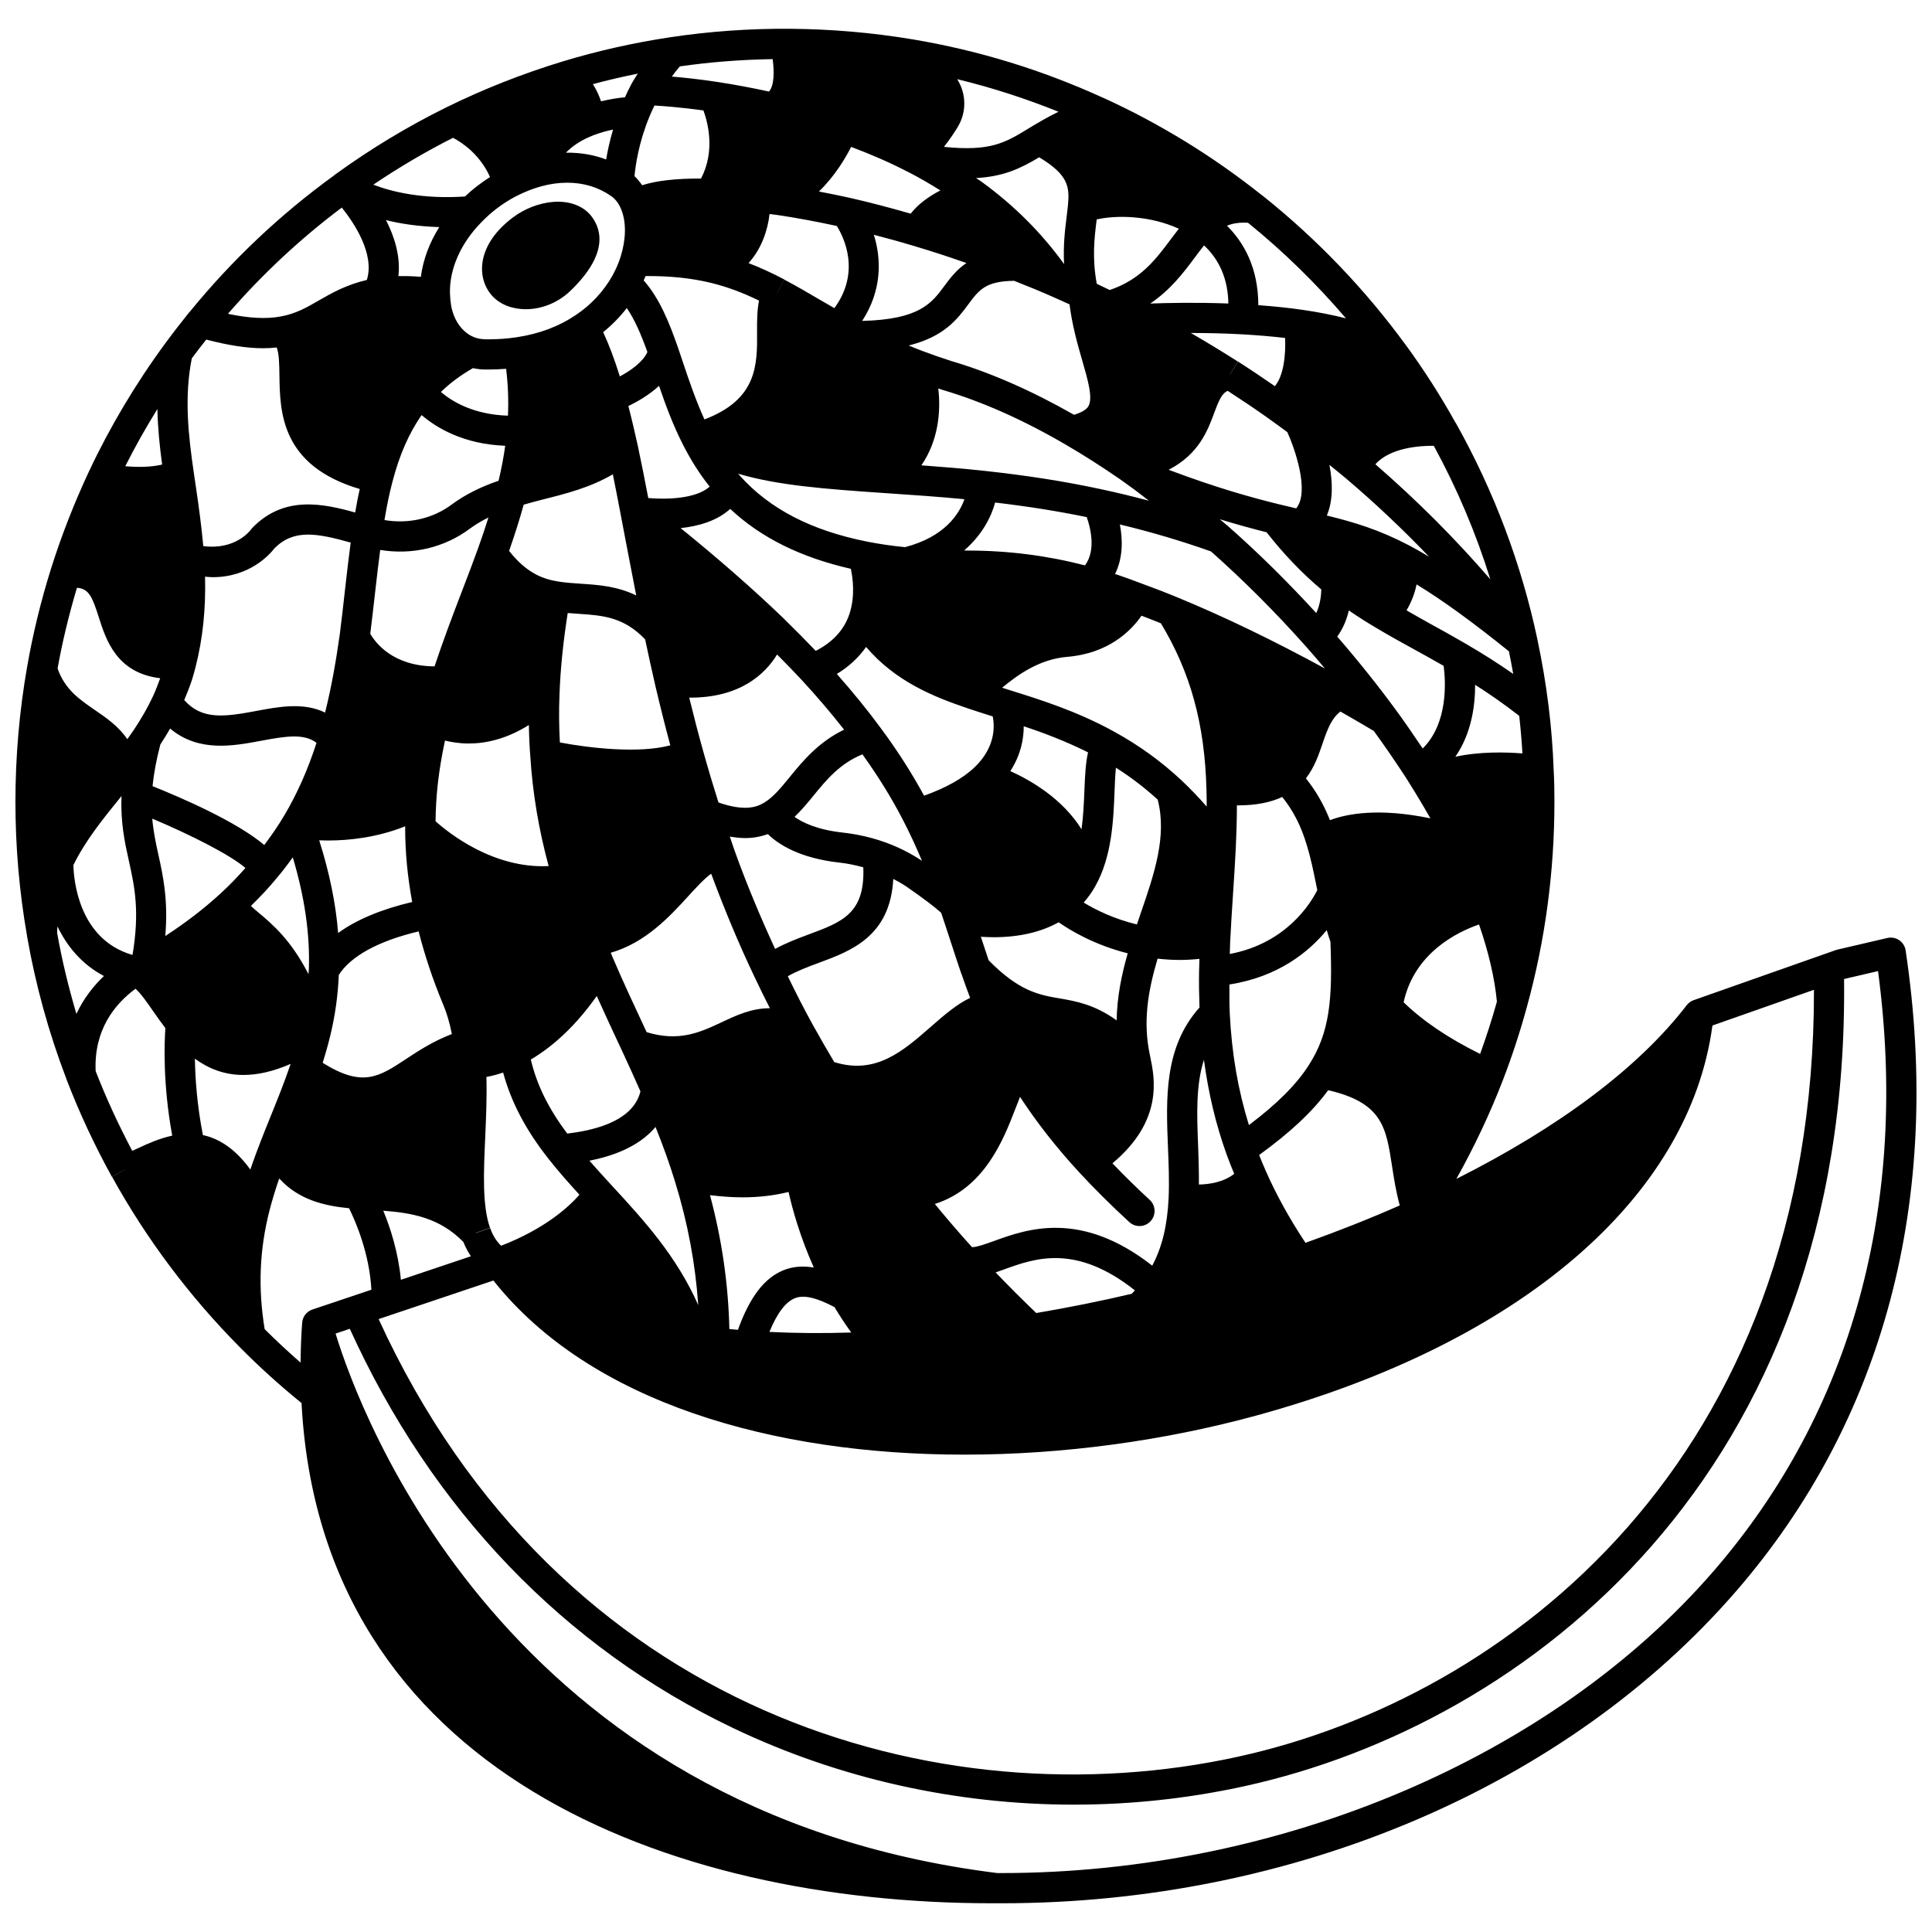 <?xml version="1.0" encoding="UTF-8"?>
<!-- Uploaded to: ICON Repo, www.svgrepo.com, Generator: ICON Repo Mixer Tools -->
<svg width="800px" height="800px" version="1.1" viewBox="144 144 512 512" xmlns="http://www.w3.org/2000/svg">
 <defs>
  <clipPath id="a">
   <path d="m148.09 151h503.81v498h-503.81z"/>
  </clipPath>
 </defs>
 <path d="m282.13 225.9c0.406 0.031 0.812 0.047 1.219 0.047 4.25 0 8.578-1.762 11.789-4.848 9.824-9.445 8.5-15.934 5.66-19.715-0.004-0.008-0.012-0.012-0.016-0.02-2.148-2.832-5.945-4.234-10.348-3.844-3.668 0.32-7.519 1.836-10.555 4.144-9.254 6.969-9.609 15.27-6.031 20.027 1.82 2.43 4.762 3.918 8.281 4.207z"/>
 <g clip-path="url(#a)">
  <path d="m649.02 395.88c-0.168-1.105-0.785-2.086-1.707-2.715-0.926-0.633-2.066-0.84-3.156-0.586l-13.234 3.078c-0.152 0.035-0.297 0.078-0.445 0.133l-37.645 13.266c-0.73 0.258-1.371 0.723-1.844 1.336-12.637 16.453-33.594 32.23-61.035 46.027 4.731-8.488 8.883-17.234 12.32-26.16 2.418-6.254 4.562-12.793 6.363-19.41 4.848-17.562 7.301-35.852 7.301-54.363 0-2.879-0.043-5.715-0.203-8.461-0.199-5.652-0.652-11.355-1.348-16.941-0.719-5.793-1.691-11.609-2.891-17.277-0.012-0.082-0.027-0.168-0.043-0.25-4.262-20.098-11.512-39.363-21.539-57.262-0.078-0.145-0.168-0.285-0.266-0.414-3.824-6.887-8.188-13.715-12.984-20.301-0.039-0.055-0.09-0.113-0.137-0.172-10.742-14.699-23.426-27.949-37.707-39.383-0.113-0.09-0.23-0.172-0.352-0.25-12.91-10.297-27.012-18.965-41.906-25.773-0.109-0.047-0.219-0.094-0.332-0.133-16.07-7.34-33.016-12.539-50.383-15.445-21.422-3.57-43.398-3.707-64.391-0.531-9.695 1.477-19.207 3.613-28.27 6.367-10.746 3.266-21.172 7.387-30.996 12.234-10.184 5.031-20.027 10.984-29.262 17.68-0.031 0.023-0.062 0.043-0.098 0.066-0.016 0.012-0.035 0.023-0.051 0.035-0.133 0.098-0.25 0.199-0.371 0.309-14.148 10.254-26.949 22.355-38.07 35.988-0.129 0.125-0.246 0.25-0.359 0.395-2.074 2.602-4.141 5.246-6.129 7.957-7.887 10.719-14.719 22.191-20.316 34.102-3.945 8.449-7.32 17.105-10.027 25.727-2.68 8.535-4.801 17.277-6.32 25.977-2.055 11.723-3.098 23.75-3.098 35.762 0 11.883 1.027 23.793 3.055 35.391 0.012 0.109 0.027 0.215 0.043 0.324 2.25 12.852 5.731 25.473 10.336 37.523 0.031 0.113 0.066 0.219 0.109 0.328 3.344 8.715 7.391 17.398 12.023 25.809l3.523-1.941v0.023l-3.477 1.922c9.113 16.484 20.488 31.66 33.801 45.094 5.219 5.293 10.742 10.262 16.41 14.859 5.094 97.707 97.367 132.56 182.88 132.56h2.754c76.992 0 149.62-30.844 194.53-82.684 39.246-45.293 54.781-104.02 44.938-169.82zm-176.71 213.62c-79.523 17.527-180.27-11.711-227.97-115.93l30.414-10.219c25.68 32.371 74.172 46.145 124.79 46.145 26.23 0 53.008-3.688 77.449-10.375 69.766-19.098 114.66-57.605 120.82-103.35l26.906-9.465c0.188 124.94-81.48 187.55-152.41 203.19zm-245.52-118.46c-1.527 0.512-2.594 1.891-2.715 3.5-0.262 3.551-0.383 7.078-0.418 10.57-3.25-2.844-6.438-5.789-9.52-8.875-1.762-10.84-1.398-20.844 1.25-31.32 0.77-2.992 1.672-5.883 2.606-8.609 5.172 5.688 11.98 7.246 18.508 7.891 1.738 3.504 5.387 11.887 5.926 21.59zm-62.539-78.344c-2.086-7.051-3.828-14.223-5.113-21.492 0.004-0.574 0.062-1.129 0.09-1.695 2.481 5.172 6.391 10.027 12.316 13.145-2.688 2.559-5.352 5.863-7.293 10.043zm49.484-176.41c1.246 0 2.434-0.078 3.598-0.199 0.637 1.664 0.68 4.461 0.719 7.398 0.133 9.637 0.359 23.91 21.281 30.105-0.426 1.922-0.824 3.961-1.207 6.223-8.59-2.379-18.848-4.582-27.25 4.07-0.137 0.145-0.297 0.34-0.414 0.504-0.176 0.246-4.106 5.445-12.59 4.328-0.48-5.254-1.172-10.371-1.902-15.305l-0.617-4.191c-1.414-9.688-2.59-19.988-0.516-30.266 1.25-1.688 2.535-3.332 3.824-4.965 5.738 1.504 10.719 2.297 15.074 2.297zm36.508 246.87c-0.707-7.367-2.816-13.824-4.668-18.305 7.688 0.582 14.926 1.879 21.215 8.266 0.559 1.375 1.219 2.648 2.004 3.805zm-86.793-109.9c3.156-6.434 7.738-12.133 12.621-18.133 0.043-0.055 0.094-0.117 0.137-0.172-0.289 7.059 0.852 12.254 1.965 17.27 1.5 6.769 2.883 13.246 0.957 24.789-0.023 0.012-0.051 0.031-0.074 0.043-14.234-4.152-15.52-19.926-15.605-23.797zm137.94-193.46c1.773-0.68 3.508-1.133 5.074-1.453-0.871 2.984-1.469 5.707-1.82 7.922-3.316-1.266-6.914-1.852-10.668-1.805 1.891-1.934 4.34-3.504 7.414-4.664zm14.629-4.68c0.398-0.996 0.887-2.051 1.414-3.148 2.606 0.145 7.156 0.5 12.984 1.297 1.137 3.09 3.211 10.754-0.648 18.051-6.594-0.031-11.82 0.559-15.594 1.773-0.617-0.883-1.281-1.711-2.027-2.406 0.266-2.867 1.102-8.777 3.871-15.566zm163.61 79.391c1.855 1.309 3.684 2.656 5.531 4.019 1.883 4.152 6.016 15.703 2.352 20.195-1.473-0.332-2.988-0.691-4.625-1.098-6.918-1.703-16.289-4.262-29.188-9.125 8.027-4.125 10.387-10.492 12.086-15.086 1.34-3.621 2.07-5.129 3.547-5.848 3.539 2.293 7.004 4.613 10.297 6.941zm-205.73 214.93-3.82 1.336 0.09-0.09 3.688-1.297c-2.082-5.922-1.688-14.742-1.266-24.078 0.23-5.203 0.457-10.543 0.316-15.902 1.277-0.238 2.75-0.598 4.426-1.168 2.133 7.844 6.004 15.227 12.035 22.867 2.574 3.289 5.387 6.434 8.191 9.512-2.754 3.156-9.07 9-20.754 13.516-1.266-1.199-2.231-2.754-2.906-4.695zm-84.809-132.36c7.516 6.324 16.641 4.641 24.223 3.215 6.691-1.258 11.266-1.922 14.566 0.559-2.266 7.016-5.051 13.359-8.543 19.246-1.613 2.738-3.414 5.324-5.305 7.84-7.293-6.188-21.941-12.527-29.609-15.602 0.344-3.414 1.027-7.059 2.07-11.039 0.934-1.445 1.812-2.852 2.598-4.219zm55.668-47.336c8.473 1.391 17.004-0.59 23.777-5.652 1.5-1.105 3.137-2.07 4.914-2.953-0.793 2.516-1.695 5.203-2.769 8.219-1.453 4.023-2.996 8.043-4.551 12.082-2.379 6.199-4.785 12.605-6.969 19.156-11.16-0.07-15.746-6.371-17.035-8.652 0.449-3.59 0.855-7.156 1.25-10.664 0.449-3.992 0.895-7.793 1.383-11.535zm-11.148 101.51c-0.625-7.824-2.293-15.957-5.019-24.562 0.742 0.027 1.52 0.051 2.359 0.051 5.516 0 12.953-0.773 20.434-3.766 0 0.117-0.012 0.227-0.012 0.344 0 6.582 0.637 13.078 1.863 19.715-8.148 1.926-14.777 4.688-19.625 8.219zm54.348-114.91c6.144-1.539 12.453-3.141 18.449-6.648 0.695 3.449 1.387 6.977 2.086 10.684l1.305 6.867c0.883 4.676 1.824 9.559 2.805 14.551-5.074-2.465-10.066-2.801-14.676-3.102-2.144-0.141-4.172-0.277-6.168-0.617-3.766-0.621-8.195-2.144-12.84-8.082 1.598-4.59 2.84-8.539 3.859-12.254 1.727-0.484 3.453-0.961 5.18-1.398zm52.152-6.227c-0.008-0.008-0.012-0.016-0.02-0.023-0.039-0.043-0.059-0.105-0.105-0.148-0.012-0.012-0.027-0.016-0.039-0.027-0.109-0.121-0.207-0.258-0.316-0.375 10.473 3.121 23.305 4.062 38.328 5.094l1.156 0.078c6.547 0.438 13.305 0.898 20.469 1.582-1.391 3.938-5.238 9.977-15.746 12.703-3.363-0.328-6.731-0.809-10.016-1.461-14.793-2.941-25.82-8.641-33.711-17.422zm90.645-30.746c1.512 5.207 2.934 10.125 1.695 12.266-0.535 0.934-1.852 1.691-3.824 2.293-11.121-6.34-22.047-11.164-32.41-14.215-2.699-0.859-5.238-1.758-7.637-2.652-1.266-0.48-2.523-0.98-3.777-1.5 9.438-2.344 12.914-6.992 15.852-10.961 2.801-3.781 4.555-6.102 12.105-6.176 3.43 1.34 6.926 2.777 10.426 4.324 1.406 0.625 2.832 1.266 4.254 1.91 0.688 5.453 2.055 10.355 3.316 14.711zm-44.723-30.238c4.672 1.379 9.375 2.922 14.086 4.574-2.637 1.773-4.332 4.023-5.902 6.144-3.352 4.531-6.555 8.812-21.734 9.199 5.305-8.129 5.102-16.441 3.098-22.824 3.519 0.91 7.016 1.871 10.453 2.906zm45.969 71.914c1.023 2.922 2.484 8.836-0.473 12.789-9.891-2.566-20.27-3.926-30.93-3.926-0.379 0-0.715-0.023-1.094-0.027 4.672-4.016 7.152-8.766 8.219-12.703 8.793 1.039 16.664 2.297 24.277 3.867zm-13.387 210.92c-3.824-3.668-7.391-7.234-10.762-10.758 0.727-0.246 1.465-0.512 2.223-0.789 8.094-2.945 19.016-6.894 34.688 5.551-0.273 0.301-0.555 0.602-0.844 0.895-8.328 1.965-16.82 3.664-25.305 5.102zm-150.35-150.93c4.453 0 9.941-1.164 15.895-4.898 0.039 2.781 0.16 5.492 0.367 8.16 0.629 9.977 2.266 19.59 4.871 29.219-14.527 0.742-26.352-8.633-29.969-11.871 0.027-1.648 0.055-3.285 0.172-4.926 0.309-5.277 1.09-10.707 2.332-16.465 1.738 0.438 3.875 0.781 6.332 0.781zm46.707-27.59c0.848 4.008 1.727 8.035 2.684 12.207 1.406 5.961 2.695 11.09 3.988 15.863-8.199 2.215-21.137 0.785-29.27-0.758-0.215-4.082-0.285-8.246-0.098-12.719 0.238-6.824 0.992-14.078 2.18-21.586 0.996 0.082 1.984 0.16 2.953 0.223 6.371 0.422 11.91 0.844 17.562 6.769zm57.586 30.465c4.223 5.894 7.82 11.699 10.883 17.676 1.754 3.414 3.356 6.867 4.887 10.539-3.137-2.098-6.641-3.852-10.484-5.16-3.394-1.148-6.894-1.918-10.402-2.309-6.805-0.742-10.703-2.633-12.883-4.172 1.762-1.684 3.356-3.574 4.973-5.559 3.441-4.223 6.996-8.566 13.027-11.016zm80.973 104.23c0.18 4.41 0.363 8.969 0.168 13.352-0.352 7.316-1.723 13.008-4.34 17.922-18.996-14.863-33.285-9.68-42.02-6.504-1.988 0.723-4.535 1.621-5.738 1.605-3.481-3.844-6.742-7.66-9.859-11.449 13.207-4.207 18.195-17.07 21.344-25.227 0.375-0.98 0.809-2.09 1.238-3.144 4.375 6.695 9.48 13.238 15.562 19.859 4.043 4.379 8.543 8.855 13.387 13.309 0.77 0.703 1.738 1.055 2.707 1.055 1.078 0 2.156-0.438 2.941-1.293 1.496-1.629 1.387-4.156-0.238-5.648-3.527-3.238-6.781-6.477-9.875-9.684 13.523-11.289 11.207-22.555 10.027-28.199l-0.141-0.695c-1.789-8.562-0.543-16.477 2.078-25.344 1.91 0.203 3.82 0.344 5.723 0.344 1.801 0 3.59-0.102 5.375-0.285-0.027 1.062-0.078 2.109-0.098 3.176-0.066 3.148-0.004 6.426 0.109 9.711-9.402 10.504-8.887 24.035-8.352 37.141zm-72.801-71.219c1.234 0.648 2.445 1.32 3.555 2.082 4.312 2.988 7.449 5.363 9.133 6.891 0.348 1.02 0.688 2.035 1.027 3.086l1.703 5.191c0.848 2.598 1.695 5.199 2.582 7.797 0.02 0.055 0.059 0.098 0.078 0.148 0.766 2.234 1.52 4.312 2.281 6.332-3.566 1.699-6.867 4.559-10.297 7.562-7.562 6.625-14.723 12.871-25.707 9.457-1.898-3.207-3.766-6.414-5.543-9.625-2.332-4.203-4.582-8.621-6.769-13.125 2.488-1.418 5.305-2.477 8.254-3.566 8.539-3.156 18.902-7.019 19.703-22.23zm-18.301 51.879v0.016h-0.02zm37.105 49.375v0.016l-0.02 0.004zm40.387-63.77c-5.816-4.168-10.66-5.059-15.066-5.809-5.523-0.945-10.773-1.887-18.848-10.105-0.707-2.078-1.391-4.164-2.07-6.242 1.117 0.059 2.238 0.125 3.305 0.125 6.941 0 12.629-1.367 17.316-3.961 3.191 2.234 9.547 6.016 18.305 8.227-1.621 5.613-2.832 11.527-2.941 17.766zm-92.434-49.363c2.812 2.742 8.445 6.406 19.09 7.57 2.082 0.227 4.156 0.68 6.207 1.23 0.496 12.242-5.594 14.504-14.523 17.809-2.957 1.094-5.969 2.254-8.848 3.824-3.91-8.48-7.566-17.195-10.746-26.074-0.445-1.234-0.828-2.465-1.25-3.699 1.395 0.238 2.75 0.395 4.031 0.395 2.16 0.004 4.156-0.375 6.039-1.055zm17.672 125.36c1.383 2.32 2.859 4.566 4.434 6.727-7.469 0.242-14.715 0.188-21.691-0.156 2.027-4.93 4.277-7.938 6.727-8.926 2.391-0.965 5.699-0.184 10.531 2.356zm105.92-35.328c-2.801 2.234-6.621 2.785-9.355 2.84 0.012-3.406-0.066-6.797-0.203-10.102-0.344-8.527-0.613-16.273 1.535-22.941 1.188 8.82 3.148 17.148 6.043 25.152 0.684 1.875 1.336 3.504 1.98 5.051zm-20.273-99.168c2.496 9.676-0.883 19.621-4.512 30.133-0.336 0.973-0.664 1.973-1 2.953-6.168-1.5-11.035-3.926-14.105-5.805 1.137-1.297 2.16-2.715 3.035-4.266 4.465-7.875 4.848-17.555 5.148-25.332 0.078-2.004 0.168-4.25 0.355-6.141 3.973 2.504 7.625 5.316 11.078 8.457zm-19.418-2.621c-0.129 3.262-0.285 6.902-0.77 10.484-4.996-8.051-13.352-12.926-18.867-15.418 2.773-4.293 3.559-8.496 3.547-11.879 5.348 1.758 11.211 3.992 17.039 6.91-0.613 2.742-0.801 6.031-0.949 9.902zm-57.859-37.84c7.723 9.086 17.754 13.168 26.809 16.23 1.824 0.625 3.699 1.215 5.598 1.82l1.148 0.363c0.531 2.621 0.734 8.062-4.676 13.352-3.148 3.047-7.738 5.594-13.516 7.656-3.312-6.082-7.106-12.031-11.598-18.07-3.398-4.621-7.273-9.379-11.523-14.191 3.18-1.93 5.773-4.336 7.758-7.16zm-5.836 21.922c-6.766 3.277-10.93 8.293-14.363 12.508-2.356 2.887-4.391 5.383-6.812 6.836-2.051 1.266-5.32 2.312-12.113-0.043-1.375-4.344-2.723-8.832-4.09-13.742-1.211-4.328-2.402-8.891-3.664-14.051 0.07 0 0.152 0.012 0.223 0.012 13.422 0 19.965-6.363 23.062-11.438 2.371 2.383 4.512 4.594 6.418 6.637 4.137 4.481 7.934 8.93 11.34 13.281zm-61.844 59.121c9.16-2.609 15.602-9.574 20.484-14.918 2.012-2.199 4.301-4.742 6.137-6.019 3.484 9.371 7.32 18.629 11.562 27.492 1.297 2.754 2.637 5.473 4 8.152-4.75-0.043-8.898 1.875-12.723 3.684-5.809 2.738-11.352 5.266-19.938 2.66l-0.699-1.5c-2.738-5.859-5.57-11.918-8.18-18.023-0.223-0.5-0.43-1.02-0.645-1.527zm34.836 64.82c4.461 0 8.555-0.492 12.289-1.426 1.008 4.473 3.012 11.789 6.695 20.027-2.648-0.441-5.367-0.363-8.027 0.711-5.082 2.051-8.957 7.121-12.078 15.793-0.766-0.059-1.523-0.125-2.273-0.195-0.285-12.031-1.988-23.746-5.133-35.488 2.949 0.352 5.824 0.578 8.527 0.578zm134.29-19.148c-2.879-9.328-4.562-18.926-5.086-29.793-0.109-2.527-0.082-4.996-0.078-7.469 13.008-2.019 21.117-8.715 25.789-14.406 0.301 1.027 0.633 2.059 0.984 3.09 0.582 15.191-0.16 24.043-5.75 32.715-3.281 5.133-8.395 10.246-15.859 15.863zm17.805-63.824 0.32 1.543c-1.68 3.375-8.137 14.105-23.191 16.934 0.035-1.047 0.047-2.125 0.098-3.16 0.203-4.262 0.484-8.484 0.754-12.668 0.266-4.019 0.527-8 0.723-11.973 0.164-3.512 0.312-7.492 0.309-11.59 0.082 0 0.184 0.012 0.27 0.012 4.703 0 8.578-0.75 11.746-2.227 2.918 3.625 5.023 7.711 6.566 12.953 0.996 3.246 1.68 6.613 2.406 10.176zm-41.129-69.156c7.879 13.062 11.637 26.742 12.078 44.184 0.047 1.469 0.059 2.934 0.059 4.391-2.156-2.469-4.371-4.785-6.641-6.918-5.43-5.082-11.309-9.328-17.953-12.977-9.828-5.422-19.738-8.512-27.648-10.98l-1.973-0.629c4.527-3.769 10.203-7.59 17.227-8.176 11.031-0.918 16.938-6.906 19.715-10.906 1.66 0.629 3.371 1.297 5.137 2.012zm-15.906-35.543c-9.605-2.07-19.434-3.613-30.93-4.863-5.82-0.625-11.297-1.062-16.641-1.453 4.469-6.5 5.203-14.176 4.481-20.371 0.41 0.137 0.793 0.273 1.211 0.402 10.387 3.059 21.32 7.922 32.508 14.453 4.676 2.715 9.414 5.734 14.453 9.203 0.938 0.664 1.875 1.328 2.816 2.023 1.621 1.16 3.219 2.441 4.832 3.664-4.184-1.105-8.402-2.144-12.73-3.059zm-50.406-73.012c-5.344-1.543-10.793-2.988-16.305-4.234-2.734-0.605-5.394-1.137-8.008-1.637 4.156-4.035 6.945-8.676 8.535-11.824 5.285 1.977 10.16 4.102 14.766 6.481 0.027 0.016 0.062 0.016 0.094 0.027 3.051 1.559 5.961 3.254 8.789 5.027-2.84 1.469-5.801 3.492-7.871 6.16zm-37.395 0.09c0.773 0.105 1.496 0.176 2.281 0.297 4.863 0.719 10.113 1.707 15.543 2.875 1.938 3.125 6.34 12.219-0.645 21.773-1.289-0.742-2.617-1.504-3.852-2.223-3.223-1.887-6.289-3.684-9.402-5.324l-1.855 3.519h-0.02l1.875-3.559c-3.359-1.77-6.457-3.18-9.496-4.344 3.543-3.91 5.094-8.859 5.57-13.016zm-10.43 78.148c8.152 7.644 18.695 12.852 31.965 15.879 0.504 2.301 1.207 7.133-0.348 11.906-1.41 4.289-4.477 7.551-8.949 9.844-2.555-2.68-5.43-5.582-8.758-8.844-7.988-7.66-17.059-15.602-27.047-23.691 4.644-0.492 9.602-1.867 13.137-5.094zm-115.92 92.344c3.148 10.566 4.566 20.328 4.262 29.633-0.012 0.445-0.09 0.875-0.105 1.316-4.641-9.062-9.543-13.199-13.152-16.23-0.816-0.688-1.512-1.281-2.098-1.84 2.465-2.422 4.797-4.883 6.805-7.348 1.504-1.766 2.922-3.629 4.289-5.531zm9.871 47.516c1.344-5.504 2.09-10.867 2.32-16.34 3.144-5 10.562-9.035 21.16-11.551 1.605 6.312 3.738 12.742 6.426 19.195 1.008 2.352 1.793 4.988 2.379 8.004-4.805 1.844-8.613 4.285-11.992 6.523-7.379 4.879-11.672 7.711-22.238 1.109 0.676-2.188 1.336-4.453 1.945-6.941zm70.684-10.773c1.75 3.879 3.523 7.731 5.273 11.48l1.457 3.113c1.637 3.516 3.258 7.086 4.848 10.688-2.066 8.523-13.906 10.52-19.402 11.18-4.973-6.644-8.051-12.867-9.652-19.621 6.406-3.797 12.254-9.449 17.477-16.84zm15.578 34.711c2.066 5.16 3.766 9.895 5.152 14.445 3.383 10.922 5.398 21.723 6.164 32.758-5.746-12.98-14.34-22.395-22.734-31.5l-0.613-0.664c-1.836-2-3.688-4.039-5.496-6.102 5.672-1.109 12.945-3.481 17.527-8.938zm172.24 30.703c-4.184-6.328-7.738-12.715-10.516-19.051-0.586-1.305-1.172-2.723-1.762-4.223 8.27-5.992 14.203-11.551 18.289-17.176 14.34 3.32 15.355 9.793 16.938 20.168 0.488 3.191 1.031 6.703 2.035 10.363-7.801 3.449-16.172 6.769-24.984 9.918zm29.016-119.43c1.441 2.344 2.789 4.652 4.086 6.934-13.453-2.777-21.891-1.293-26.621 0.48-1.641-4.168-3.742-7.797-6.367-11.074 2.266-2.922 3.418-6.297 4.457-9.371 1.328-3.926 2.426-6.602 4.691-8.336 2.883 1.641 5.816 3.348 8.84 5.141 2.82 3.871 5.66 7.996 8.633 12.555l0.273 0.441c0.68 1.098 1.359 2.203 2.008 3.231zm-63.043-51.656c-3.457-1.422-6.754-2.684-9.699-3.746-2.09-0.82-4.098-1.516-6.035-2.188-0.234-0.078-0.473-0.141-0.707-0.215 2.176-4.391 2.031-9.258 1.281-13.141 8.23 1.977 16.203 4.332 24.156 7.152 8.605 7.637 17.043 16.066 25.066 25.078 1.742 1.973 3.438 3.949 5.106 5.93-13.539-7.371-26.707-13.75-39.168-18.871zm23.719-17.219c4.574 5.828 9.348 10.809 14.508 15.152-0.039 1.734-0.359 4.156-1.344 6.254-7.473-8.152-15.234-15.844-23.156-22.828-0.793-0.703-1.613-1.344-2.41-2.031 4.793 1.469 8.887 2.57 12.402 3.453zm-164.57-67.902c6.398-0.039 12.121 0.531 17.375 1.82 4.211 1.031 8.242 2.531 12.688 4.684-0.508 2.512-0.543 5.254-0.52 8.129 0.07 8.867 0.137 18.012-13.945 23.363-2.293-5.047-4.039-10.176-5.711-15.172l-1.34-3.981c-2.215-6.312-4.75-12.805-9.051-17.688 0.172-0.391 0.348-0.773 0.504-1.156zm3.566 29.098c1.711 5.023 3.691 10.398 6.363 15.633 2.137 4.188 4.465 7.828 7.059 11.074-3.66 3.277-11.469 3.438-16.277 3.031-0.926-4.836-1.844-9.5-2.785-13.914-0.723-3.246-1.562-6.906-2.492-10.48 2.352-1.121 5.465-2.891 8.133-5.344zm-36.262 11.859m-6.262 13.289c-4.809 1.656-8.816 3.652-12.363 6.262-5.059 3.777-11.453 5.238-17.879 4.16 0.645-3.898 1.316-7.117 2.102-10.102 1.879-7.215 4.402-12.918 7.738-17.723 3.906 3.359 11.102 7.723 22.156 8.137-0.391 2.922-0.977 5.981-1.754 9.266zm-67.086 102.62c-1.996 2.254-4.125 4.5-6.496 6.668-4.344 4.016-9.297 7.82-14.746 11.367 0.805-9.473-0.562-15.852-1.832-21.57-0.691-3.106-1.32-6.141-1.621-9.539 10.426 4.383 20.754 9.676 24.695 13.074zm317.54-53.559c0.551 4.176 1.203 15.215-5.555 21.895-2.375-3.551-4.699-6.918-6.969-10.023-4.727-6.477-10-13.066-15.676-19.633 1.598-2.188 2.539-4.641 3.074-6.926 2.324 1.598 4.75 3.156 7.348 4.672 3.312 1.992 6.711 3.859 10.207 5.781 2.461 1.352 4.992 2.754 7.57 4.234zm-38.227-64.543v0.02h-0.016zm-50.277-35.062c-1.141-0.559-2.281-1.113-3.43-1.656-1.25-6.902-0.629-12.098-0.055-16.715 0.016-0.117 0.023-0.219 0.039-0.336 5.422-1.207 14.188-1.02 21.766 2.469-0.734 0.938-1.461 1.883-2.191 2.875-3.91 5.25-7.988 10.641-16.129 13.363zm-18.68-35.172c7.867 4.742 8.078 7.914 7.602 12.906-0.094 0.934-0.215 1.898-0.34 2.914-0.438 3.492-0.926 7.555-0.672 12.477-5.844-8.117-13.148-15.496-21.934-21.867-0.445-0.324-0.941-0.613-1.391-0.926 7.223-0.391 11.66-2.473 16.734-5.504zm-109.29 39.953c2.043 2.977 3.734 6.863 5.461 11.656-1.207 2.66-4.449 4.941-7.309 6.461-1.391-4.473-2.844-8.328-4.418-11.734 2.336-1.879 4.434-4.019 6.266-6.383zm-31.984 16.098c0.508 4.144 0.668 8.266 0.488 12.422-9.223-0.285-14.918-3.832-17.766-6.285 2.457-2.394 5.281-4.469 8.484-6.312 1.039 0.219 2.086 0.363 3.125 0.363h0.004c0.273 0.004 0.547 0.004 0.82 0.004 1.664 0 3.281-0.074 4.844-0.191zm-42.707 58.652c-0.43 3.863-0.867 7.789-1.371 11.715-0.02 0.148-0.047 0.324-0.07 0.473h-0.012c0 0.008 0.004 0.016 0.004 0.02-0.812 5.762-1.973 12.871-3.82 20.25-5.703-2.801-12.324-1.555-18.332-0.414-8.598 1.621-14.352 2.301-18.996-2.898 0.734-1.727 1.434-3.504 2.062-5.383 0.336-1.086 0.629-2.176 0.926-3.309 1.961-7.688 2.738-15.461 2.531-24.016 0.672 0.051 1.363 0.137 2 0.137 9.887 0 15.207-6.09 16.43-7.688 5.094-5.082 11.109-4.012 20.164-1.484-0.543 4.102-1.031 8.242-1.516 12.598zm-26.906 128.49c3.637 0 7.781-0.863 12.504-2.93-0.012 0.035-0.023 0.07-0.035 0.109-1.578 4.672-3.445 9.297-5.254 13.766-0.82 2.027-1.641 4.051-2.434 6.094-0.953 2.449-1.973 5.144-2.953 8.027-3.68-5.074-7.84-8.117-12.57-9.137-1.562-7.977-2.043-15.062-2.121-20.246 3.422 2.508 7.609 4.32 12.863 4.316zm307.46-19.262c2.84-13.082 14.219-18.633 19.984-20.621 2.519 7.273 4.133 14.145 4.738 20.449-1.305 4.715-2.816 9.332-4.445 13.863-8.48-4.199-15.141-8.711-20.277-13.691zm13.703-65.059c4.273-6.152 5.262-13.512 5.246-19.074 3.523 2.234 7.445 4.93 11.684 8.223 0.375 3.285 0.652 6.613 0.855 9.961-4.543-0.359-11.438-0.512-17.785 0.891zm2.555-30.078c-3.219-1.879-6.332-3.594-9.375-5.266-2.082-1.145-4.086-2.309-6.109-3.457 1.426-2.41 2.238-4.773 2.66-6.879 6.879 4.191 14.828 9.961 24.469 17.73 0.406 1.984 0.793 3.981 1.141 5.988-3.93-2.734-8.066-5.379-12.785-8.117zm-14.762-25.918c-8.066-4.211-14.574-6.16-21.844-7.938 1.715-4.055 1.547-8.941 0.684-13.418 1.48 1.199 2.988 2.398 4.406 3.598 7.719 6.543 15.051 13.488 22.012 20.746-1.805-1.082-3.57-2.098-5.258-2.988zm-32.906-54.992c0.191 4.106-0.301 9.965-2.715 12.77-3.152-2.184-6.394-4.367-9.738-6.504l-2.176 3.398v-0.059l2.133-3.344c-4.102-2.613-8.273-5.144-12.484-7.586 4.07 0 8.699 0.094 13.543 0.355 4.125 0.234 7.953 0.559 11.438 0.969zm-35.746-9.121c5.379-3.617 8.852-8.215 11.805-12.184 0.836-1.129 1.648-2.215 2.465-3.227 4.18 3.918 6.336 9.074 6.441 15.398-8.668-0.324-16.23-0.16-20.711 0.012zm-31.926-46.594-0.348 0.211c-6.211 3.789-10.078 6.117-22.383 4.856 1.621-2.074 2.859-3.938 3.707-5.371 2.356-3.957 2.188-8.797-0.199-12.559 9.141 2.195 18.094 5.113 26.84 8.625-3.133 1.543-5.594 3.016-7.617 4.238zm-69.113-9.594c-4.512-0.977-9.102-1.844-13.691-2.543-4.82-0.727-8.891-1.16-12.047-1.426 0.676-0.934 1.398-1.824 2.137-2.699 8.078-1.156 16.301-1.793 24.582-1.922 0.453 3.215 0.441 7.059-0.98 8.59zm-36.301-2.266c-0.711 1.34-1.312 2.582-1.863 3.785-1.617 0.152-3.844 0.469-6.336 1.074-0.543-1.652-1.312-3.199-2.156-4.555 3.894-1.047 7.863-1.969 11.887-2.781-0.504 0.836-1.051 1.602-1.531 2.477zm-30.898 30.102c2.332-1.203 4.648-2.125 6.887-2.731 2.344-0.633 4.637-0.945 6.852-0.945 4.269 0 8.227 1.168 11.547 3.488 1.203 0.77 2.176 2.062 2.832 3.769 1.289 3.281 1.211 7.766-0.219 12.324-0.504 1.648-1.254 3.383-2.223 5.125-2.328 4.125-5.66 7.707-9.676 10.367-4.438 3.012-9.695 4.988-15.617 5.875-0.012 0-0.02 0-0.031 0.004-2.352 0.367-4.914 0.555-7.672 0.555-1.074 0-2.176-0.062-3.254-0.434-3.25-1.098-5.727-4.391-6.449-8.5-0.176-1.113-0.281-2.191-0.312-3.281-0.16-6.465 2.887-13.328 8.402-18.887 2.559-2.672 5.586-4.945 8.934-6.731zm-25.051 21.266c-2.09-0.18-4.055-0.223-5.949-0.184 0.598-5.269-1.043-10.461-3.293-14.848 3.898 0.984 8.664 1.691 14.125 1.855-2.621 4.16-4.281 8.625-4.883 13.176zm-68.562 49.754c-3.031 0.73-6.684 0.711-9.77 0.438 2.602-5.156 5.445-10.215 8.516-15.16 0.098 5.031 0.605 9.945 1.254 14.723zm-22.578 32.66c3.141 0.203 4.062 2.383 5.766 7.727 1.934 6.09 4.75 14.863 16.297 16.234-0.602 1.613-1.184 3.238-1.898 4.746-1.328 2.863-3.012 5.82-5.129 9.012-0.555 0.828-1.129 1.594-1.695 2.391-2.32-3.43-5.606-5.688-8.645-7.762-4.094-2.805-7.941-5.488-9.828-10.988 1.285-7.152 3.031-14.312 5.133-21.359zm374.57-2.242c-9.352-10.836-19.559-21.027-30.469-30.496 3.934-4.426 11.816-4.93 15.477-4.898 6.164 11.293 11.176 23.141 14.992 35.395zm-38.266-69.16c-3.504-0.902-7.383-1.672-11.66-2.281-3.543-0.512-7.359-0.91-11.566-1.219-0.016-9.895-3.832-16.613-8.301-21.051 1.457-0.609 3.258-0.926 5.57-0.785 9.43 7.644 18.105 16.141 25.957 25.336zm-236.64-47.855c2.422 1.266 7.16 4.434 9.805 10.398-2.402 1.531-4.629 3.238-6.637 5.156-11.152 0.75-19.305-1.207-24.297-3.129 6.785-4.582 13.859-8.742 21.129-12.426zm-29.477 18.492c3.305 4.117 8.777 12.316 6.641 19.184-5.309 1.238-9.191 3.383-12.586 5.352-3.336 1.934-6.215 3.606-10.289 4.332-3.738 0.703-8.332 0.469-13.938-0.711 9.062-10.453 19.168-19.898 30.172-28.156zm-65.23 228.84c-0.492-10.938 5.066-17.766 10.566-21.82 1.457 1.281 3.289 3.934 4.844 6.191 0.953 1.383 2.008 2.828 3.07 4.254-0.281 3.926-0.695 14.82 1.816 28.48-3.336 0.727-6.391 2.082-8.969 3.289-0.57 0.27-1.094 0.5-1.629 0.738-3.672-6.93-6.938-14.016-9.699-21.133zm428.68 132.61c-42.777 49.379-114.91 79.922-188.6 79.922-0.379 0-0.758 0-1.145-0.004-130.41-16.23-169.02-122.23-175.35-142.97l3.769-1.266c21.738 47.852 56.789 84.418 101.6 105.82 28.105 13.422 59.09 20.289 90.262 20.289 15.211 0 30.469-1.637 45.453-4.938 74.383-16.402 160.14-82.258 158.68-213.83l0.25-0.094 8.754-2.035c8.203 61.672-6.852 116.61-43.668 159.11z"/>
 </g>
</svg>